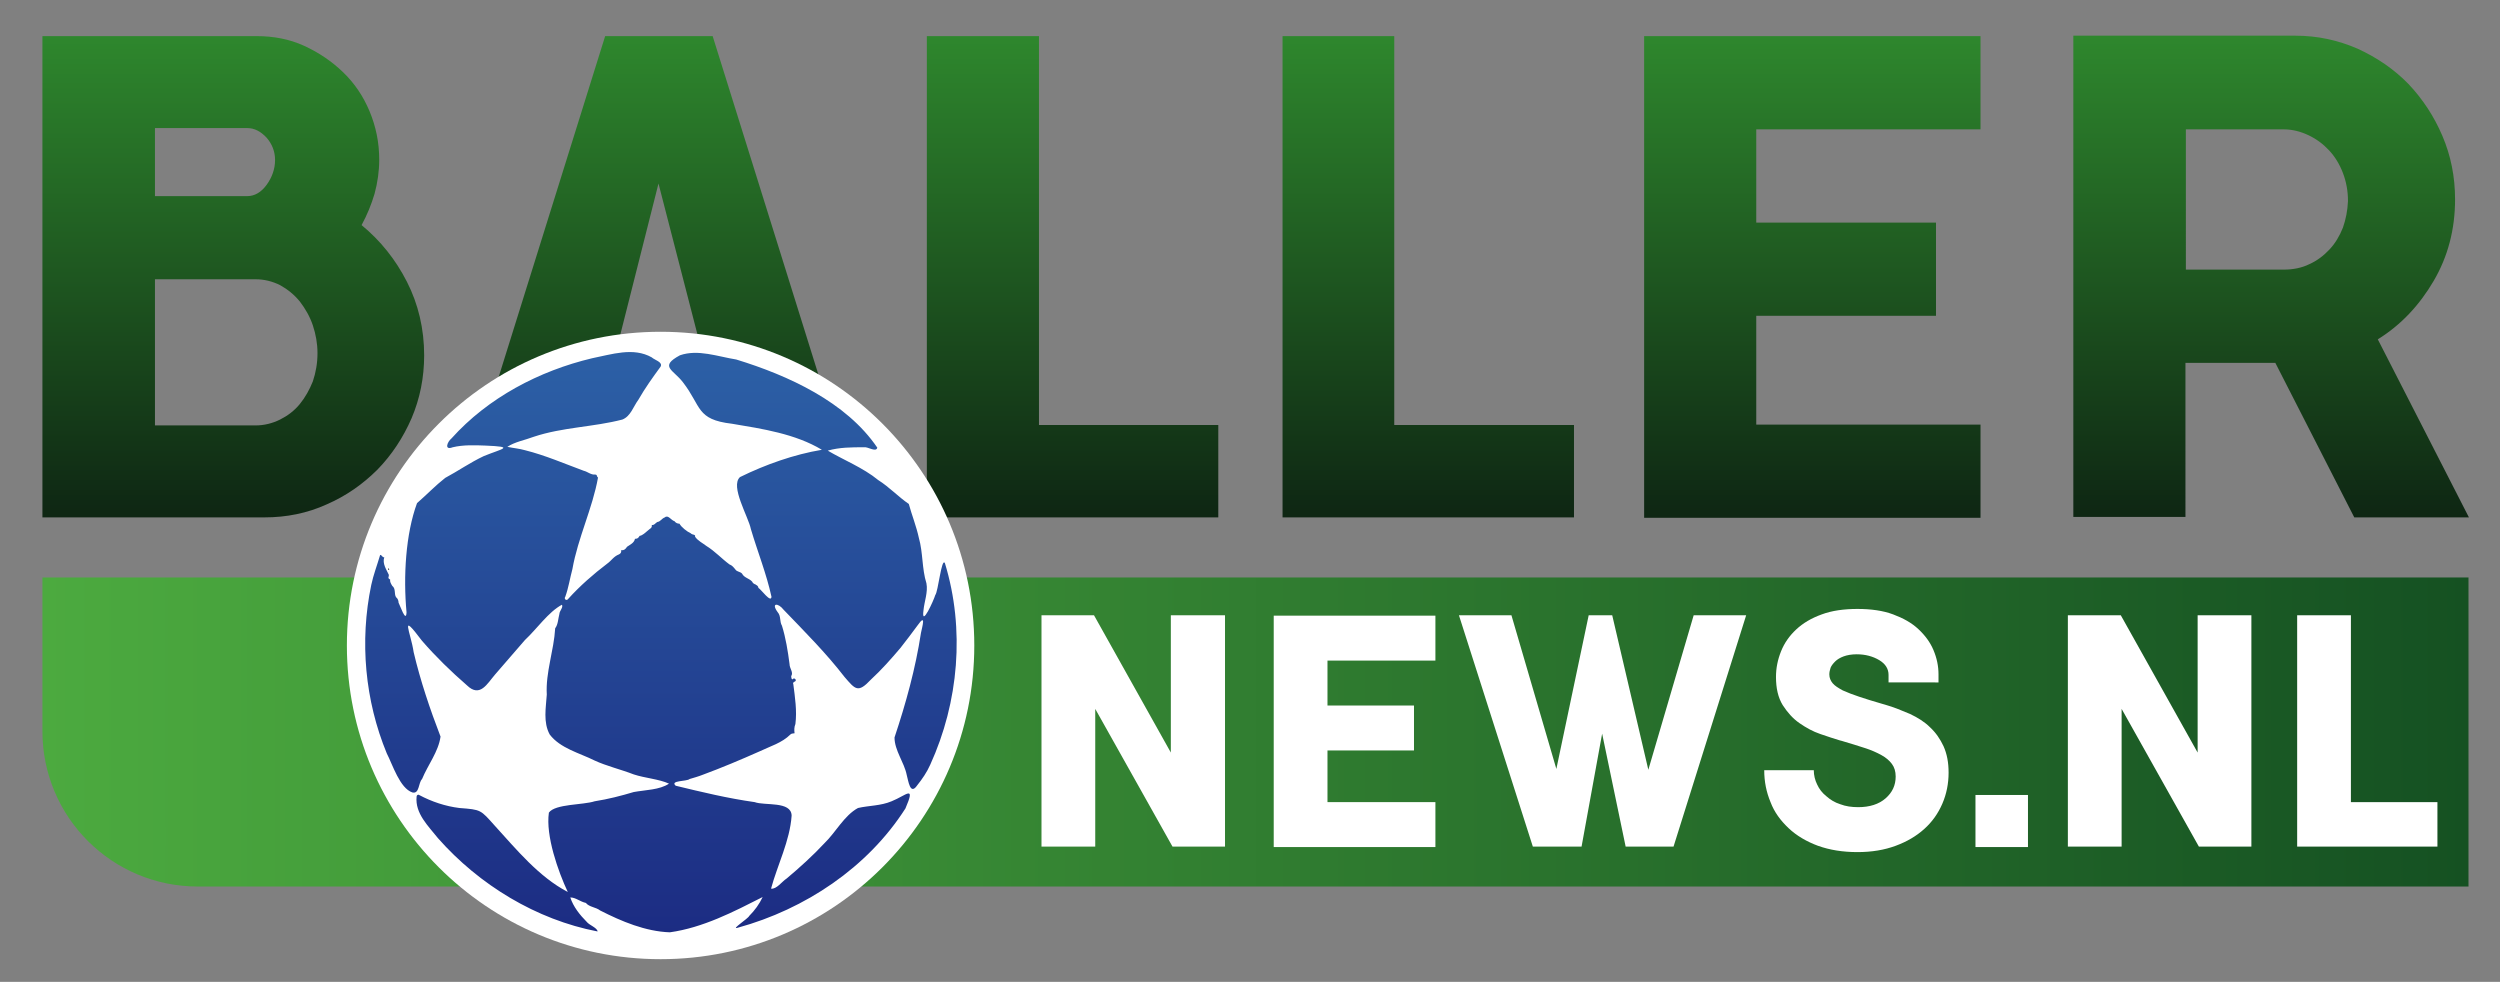 <?xml version="1.0" encoding="utf-8"?>
<!-- Generator: Adobe Illustrator 26.0.0, SVG Export Plug-In . SVG Version: 6.00 Build 0)  -->
<svg version="1.1" id="Laag_1" xmlns="http://www.w3.org/2000/svg" xmlns:xlink="http://www.w3.org/1999/xlink" x="0px" y="0px"
	 viewBox="0 0 595.3 233.8" style="enable-background:new 0 0 595.3 233.8;" xml:space="preserve">
<rect x="0" y="0" width="595.3" height="233.8" fill="#808080" stroke="none"/>
<style type="text/css">
	.st0{fill:url(#SVGID_1_);}
	.st1{fill:url(#SVGID_00000025406521342281296690000001141159767267178173_);}
	.st2{fill:#FFFFFF;}
	.st3{fill-rule:evenodd;clip-rule:evenodd;fill:#FFFFFF;}
	.st4{fill:url(#SVGID_00000007427626654325820830000010559735068366710667_);}
</style>
<g>
	<g>
		<linearGradient id="SVGID_1_" gradientUnits="userSpaceOnUse" x1="299.058" y1="8.64" x2="299.058" y2="123.253">
			<stop  offset="9.003964e-07" style="stop-color:#2E872D"/>
			<stop  offset="1" style="stop-color:#0E2613"/>
		</linearGradient>
		<path class="st0" d="M86.1,53.6c1.3-2.4,2.3-4.8,3.1-7.5c0.7-2.6,1.1-5.3,1.1-8.1c0-4.1-0.8-7.9-2.3-11.5
			c-1.5-3.6-3.6-6.7-6.3-9.3c-2.7-2.6-5.8-4.7-9.3-6.3c-3.5-1.6-7.3-2.3-11.3-2.3h-51v114.6h52.9c5.2,0,10.2-1,14.8-3.1
			c4.6-2,8.6-4.8,12.1-8.3c3.4-3.5,6.1-7.6,8.1-12.2c2-4.7,3-9.7,3-15c0-6.3-1.4-12.2-4.1-17.5C94.2,61.8,90.6,57.3,86.1,53.6z
			 M36.9,30.5h22c1.7,0,3.2,0.8,4.6,2.3c1.3,1.5,2,3.3,2,5.3c0,2.1-0.7,4.1-2,5.9c-1.3,1.8-2.9,2.7-4.6,2.7h-22V30.5z M74.5,90.8
			c-0.8,2-1.8,3.8-3.1,5.4c-1.3,1.6-2.9,2.8-4.7,3.7c-1.8,0.9-3.8,1.4-5.8,1.4h-24V66.5h24c2,0,4,0.5,5.8,1.4c1.8,1,3.4,2.3,4.7,3.9
			c1.3,1.7,2.4,3.6,3.1,5.7c0.7,2.1,1.1,4.3,1.1,6.6C75.6,86.5,75.2,88.7,74.5,90.8z M144.1,8.6l-35.8,114.6h26.7l5.8-20.6h32.2
			l5.8,20.6h26.7L169.7,8.6H144.1z M147.5,80.5l9.3-36.8l9.5,36.8H147.5z M247.3,101.2h42.8v22h-69.4V8.6h26.7V101.2z M332,101.2
			h42.8v22h-69.4V8.6H332V101.2z M391.5,8.6h80.1v22.2h-53.4V53h42.8v22.2h-42.8v25.9h53.4v22.2h-80.1V8.6z M566.2,80.8
			c5.5-3.4,9.9-8.1,13.3-13.9c3.4-5.8,5.1-12.3,5.1-19.4c0-5.4-1-10.4-3-15.1c-2-4.7-4.7-8.8-8.1-12.4c-3.4-3.5-7.5-6.3-12.1-8.4
			c-4.6-2-9.5-3.1-14.8-3.1h-52.9v114.6h26.7V86.4h21.4l18.8,36.8h27.3L566.2,80.8z M557.9,54.2c-0.8,2-1.8,3.7-3.2,5.2
			c-1.4,1.5-3,2.7-4.8,3.5c-1.8,0.9-3.9,1.3-6.1,1.3h-23.3V30.8h23.3c2,0,4,0.5,5.9,1.4c1.9,0.9,3.5,2.1,4.9,3.6
			c1.4,1.5,2.5,3.3,3.3,5.4c0.8,2.1,1.2,4.3,1.2,6.7C559,50.1,558.6,52.2,557.9,54.2z"/>
	</g>
</g>
<g>
	
		<linearGradient id="SVGID_00000173865309125691518970000002382462298372339885_" gradientUnits="userSpaceOnUse" x1="10.195" y1="174.3" x2="587.917" y2="174.3">
		<stop  offset="4.475343e-07" style="stop-color:#4CAA3F"/>
		<stop  offset="1" style="stop-color:#155122"/>
	</linearGradient>
	<path style="fill:url(#SVGID_00000173865309125691518970000002382462298372339885_);" d="M587.9,211.1H47.1c-20.4,0-37-16.5-37-37
		v-36.6h577.7V211.1z"/>
</g>
<g>
	<path class="st2" d="M278.9,146.5h12.8v55.1h-12.5l-18.4-32.8v32.8H248v-55.1h12.5l18.3,32.7V146.5z"/>
	<path class="st2" d="M316.1,191h25.7v10.7h-38.5v-55.1h38.5v10.7h-25.7v10.7h20.6v10.7h-20.6V191z"/>
	<path class="st2" d="M347.4,146.5h12.5l10.7,36.6l7.7-36.6h5.6l8.6,36.8l10.8-36.8h12.5l-17.3,55.1h-11.4l-5.6-26.9l-4.9,26.9
		h-11.6L347.4,146.5z"/>
	<path class="st2" d="M449.7,162.6v-1.9c0-1.4-0.7-2.6-2.2-3.5c-1.5-0.9-3.3-1.4-5.4-1.4c-1.2,0-2.3,0.2-3.1,0.5
		c-0.8,0.3-1.5,0.7-2,1.2c-0.5,0.5-0.9,1-1.1,1.5c-0.2,0.6-0.3,1.1-0.3,1.6c0,0.8,0.3,1.5,0.8,2.1c0.5,0.6,1.3,1.1,2.4,1.7
		c1.1,0.5,2.4,1,3.9,1.5c1.5,0.5,3.4,1.1,5.5,1.7l0.7,0.2c2.1,0.6,4,1.4,5.9,2.2c1.9,0.9,3.5,1.9,4.8,3.2c1.4,1.3,2.4,2.8,3.2,4.5
		c0.8,1.8,1.2,3.8,1.2,6.3c0,2.6-0.5,5.1-1.5,7.4c-1,2.3-2.4,4.3-4.3,6c-1.9,1.7-4.1,3-6.8,4c-2.7,1-5.7,1.5-9.1,1.5
		c-3.5,0-6.6-0.5-9.4-1.5c-2.7-1-5.1-2.4-7-4.2c-1.9-1.8-3.4-3.8-4.3-6.2c-1-2.4-1.5-4.9-1.5-7.6h11.8c0,1.2,0.3,2.4,0.8,3.4
		c0.5,1.1,1.2,2,2.2,2.8c0.9,0.8,2,1.5,3.3,1.9c1.3,0.5,2.7,0.7,4.3,0.7c2.7,0,4.9-0.7,6.5-2.1c1.6-1.4,2.4-3.1,2.4-5.2
		c0-1.2-0.3-2.2-0.9-3c-0.6-0.8-1.4-1.5-2.5-2.1s-2.4-1.2-4-1.7c-1.6-0.5-3.4-1.1-5.5-1.7l-0.4-0.1c-1.3-0.4-2.9-0.9-4.6-1.5
		c-1.8-0.6-3.4-1.5-5-2.6c-1.6-1.1-2.9-2.6-4-4.3c-1.1-1.8-1.6-4-1.6-6.7c0-2.1,0.4-4.1,1.2-6.1c0.8-2,2-3.7,3.6-5.2
		c1.6-1.5,3.6-2.7,6.1-3.6c2.4-0.9,5.3-1.3,8.5-1.3s6.1,0.4,8.5,1.3c2.4,0.9,4.4,2,6,3.5s2.8,3.1,3.6,5c0.8,1.9,1.2,3.8,1.2,5.8v1.9
		H449.7z"/>
	<path class="st2" d="M470.4,189.3h12.5v12.4h-12.5V189.3z"/>
	<path class="st2" d="M523.3,146.5h12.8v55.1h-12.5l-18.4-32.8v32.8h-12.8v-55.1H505l18.3,32.7V146.5z"/>
	<path class="st2" d="M547,146.5h12.8v44.5h20.6v10.6H547V146.5z"/>
</g>
<circle class="st3" cx="157.3" cy="153.7" r="74.7"/>
<g>
	<ellipse class="st2" cx="157.3" cy="153.7" rx="70.2" ry="69.8"/>
	<g>
		<g>
			
				<linearGradient id="SVGID_00000119115148109651634420000013108864501698314653_" gradientUnits="userSpaceOnUse" x1="157.332" y1="84.109" x2="157.332" y2="222.314">
				<stop  offset="4.475343e-07" style="stop-color:#2C60A6"/>
				<stop  offset="1" style="stop-color:#1C2C83"/>
			</linearGradient>
			<path style="fill:url(#SVGID_00000119115148109651634420000013108864501698314653_);" d="M135.8,213.7c0.7,2.2,2.3,4.2,3.9,5.8
				c0.6,0.8,2.5,1.4,2.6,2.3c-14.6-2.8-28.2-11.1-38-22.2c-2.3-2.9-5.5-5.9-5.1-9.9c0-0.3,0.3-0.6,0.6-0.4c3,1.6,6.3,2.7,9.6,3.1
				c5.2,0.4,5,0.4,8.4,4.2c5.2,5.7,10.5,12.2,17.4,15.8c-2.3-4.9-5.3-13.4-4.5-18.9c1.5-2.1,8.2-1.8,10.9-2.7
				c3.2-0.5,6.3-1.3,9.3-2.2c2.7-0.5,6.2-0.5,8.4-2c-2.4-1.1-5.7-1.3-8.4-2.2c-3.1-1.2-6.5-2-9.3-3.3c-3.6-1.8-8.2-2.9-10.7-6.2
				c-1.6-2.9-0.9-6.4-0.7-9.5c-0.3-5.3,1.7-10.5,2-15.8c0.7-0.9,0.7-2.3,1-3.4c0-0.7,1-1.6,0.6-2.2c-3.2,1.7-6,5.8-8.8,8.4
				c-2.4,2.7-4.7,5.5-7.1,8.2c-1.9,2.2-3.6,5.6-6.7,2.6c-3.8-3.3-7.4-6.8-10.7-10.6c-5.5-7.3-2.7-2.1-2,2.7
				c1.6,6.8,3.9,13.6,6.4,20.1c-0.5,3.6-3,6.7-4.4,10.1c-0.9,0.9-0.6,3.6-2.3,3.2c-3-1-4.7-6.6-6.1-9.3c-5.2-12.6-6.5-26.7-3.7-40.1
				c0.5-2.4,1.4-4.7,2.1-7.1c0.3-0.3,0.5,0.6,1,0.5c-0.5,1.5,0.5,2.9,1.1,4.2c0,0.6-0.4,0.7,0.3,1.1c-0.1,0.5,0.2,1,0.5,1.5
				c0.9,0.7,0.4,1.9,0.9,2.7c0.4,0.3,0.6,0.8,0.6,1.3c0.3,0.5,1.8,5,1.9,2.3c-0.8-8.5-0.2-18.7,2.5-26c2.3-2,4.4-4.2,6.7-6
				c3-1.6,6-3.7,9.2-5.2c4.4-1.8,7.6-2.2,0.4-2.5c-2.6-0.1-5.3-0.2-7.8,0.4c-2.1,0.8-1.3-1.3-0.3-2.1c8.7-9.7,20.9-16.1,33.5-19.1
				c4.6-0.9,9.8-2.7,14.2-0.2c0.6,0.6,2.7,1.1,2.1,2.2c-1.9,2.6-3.7,5.1-5.3,7.9c-1.2,1.6-1.8,3.9-3.8,4.7
				c-6.9,1.8-14.2,1.8-21.1,4.1c-2.1,0.8-4.5,1.2-6.3,2.4c1.4,0.3,2.8,0.4,4.2,0.8c4.8,1.2,9.4,3.2,14,4.9c0.9,0.2,1.7,1,2.7,0.9
				c0.6,0,0.3,0.5,0.7,0.7c-1.3,7.3-4.8,14.4-6.1,21.8c-0.6,2.2-0.9,4.4-1.7,6.6c-0.4,0.5,0.3,1.1,0.7,0.5c2.8-3.1,6-5.9,9.3-8.4
				c1-0.7,1.5-1.7,2.8-2.2c0.4-0.2,0.6-0.5,0.5-1c0.7,0.1,1.1-0.3,1.4-0.8c0.7-0.5,1.7-0.9,1.9-1.9c0.6,0,0.8-0.2,1.1-0.7
				c0.7-0.1,1.4-0.8,2-1.3c0.5-0.5,1-0.5,0.9-1.3c0.6,0.1,0.8-0.4,1.3-0.7c0.8-0.1,1-0.8,1.8-1.1c0.8-0.7,1.5,0.7,2.3,0.9
				c0.3,0.4,0.7,0.6,1.2,0.6c0.4,0.8,1.8,1.9,2.7,2.3c0.3,0.4,1.2,0.2,1,0.8c0.7,1,1.8,1.5,2.7,2.2c2.1,1.3,3.6,3,5.5,4.4
				c0.6,0.2,1,0.7,1.4,1.2c0.4,0.6,1.2,0.5,1.6,1c0.5,1,1.7,1.1,2.4,1.9c0.3,0.8,1.4,0.6,1.5,1.5c0.6,0.3,3,3.7,3.1,2.1
				c-1.2-5.5-3.3-10.7-4.9-16.1c-0.6-3-5-10.2-2.6-12.4c6.1-3,12.9-5.4,19.5-6.5c-6.3-3.8-14.2-5-21.4-6.2c-8.6-1-7.2-4.1-11.7-9.9
				c-2.3-3-5.7-3.7-0.7-6.4c4.3-1.5,9,0.3,13.4,1c12.4,3.8,26.2,10.1,33.6,21c-0.3,1.2-2.3-0.3-3.2-0.1c-2.9,0-5.8,0-8.6,0.8
				c3.5,2.1,8.5,4.1,12,7c2.7,1.7,4.8,4,7.3,5.7c0.7,2.6,1.8,5.3,2.4,8.1c1,3.5,0.7,7.3,1.8,10.8c0.4,2.1-0.5,4.3-0.7,6.4
				c-0.6,4.4,2.5-2.5,2.8-3.6c0.7-0.8,1.5-9.1,2.3-7.6c4.8,15.7,3.3,33.1-3.5,48c-0.8,1.8-1.9,3.4-3.1,4.9c-1.7,2.5-2.1-1.1-2.5-2.5
				c-0.6-3-2.9-5.8-2.9-8.9c2.7-8.1,5-16.4,6.3-24.9c0.3-1.5,1.3-4.8-0.8-1.8c-1.3,1.8-2.7,3.6-4.1,5.4c-2.2,2.6-4.5,5.2-7,7.5
				c-3.1,3.3-3.7,2.4-6.3-0.6c-4.4-5.7-9.5-10.8-14.5-16c-1.3-1.7-3.1-1.7-1.4,0.6c0.8,0.9,0.4,2.2,1,3.2c0.9,2.9,1.4,6,1.8,9.1
				c0,1.1,1,2,0.4,2.9c0,0.3,0.1,1.1,0.5,0.6c0.3-0.2,0.8,0.3,0.5,0.6c-0.3,0.2-0.7,0.3-0.5,0.7c0.4,3.1,0.9,6.4,0.5,9.5
				c-0.3,0.7-0.3,1.5-0.2,2.2c-0.4,0.1-0.7,0-1,0.3c-2,2-4.8,2.8-7.3,4c-4.5,2-9,3.9-13.6,5.6c-1,0.4-2.1,0.7-3.1,1
				c-0.6,0.6-4.8,0.3-3.3,1.6c6.2,1.5,12.4,3,18.8,3.9c2.4,0.9,8.7-0.3,8.8,3.2c-0.4,6-3.4,11.8-4.9,17.4c1.3,0.2,2.6-1.7,3.7-2.4
				c3.1-2.6,6.2-5.4,9-8.4c2.7-2.6,4.7-6.6,8-8.4c2.6-0.6,5.4-0.5,8-1.6c3.5-1.4,5.8-4.1,3.3,1.7c-9,14.1-23.9,24-39.9,28.4
				c-1.9,0.6,2.5-2.2,2.7-2.8c1.3-1.3,2.4-2.8,3.2-4.5c-6.9,3.5-14.2,7.3-22.1,8.4c-5.8-0.2-11.5-2.6-16.6-5.2
				c-1-0.8-2.6-0.8-3.4-1.8C138.1,214.7,137.1,213.7,135.8,213.7z"/>
		</g>
		<path d="M92.7,135.6c-0.3,0.1-0.3,0.1-0.3-0.2C92.6,135.3,92.6,135.5,92.7,135.6z"/>
		<path d="M179.9,139.1c-0.1,0.1-0.1,0.1-0.1-0.1C179.8,139,179.8,139.1,179.9,139.1z"/>
		<path d="M218.2,152C218.2,152,218.2,152,218.2,152C218.2,152.1,218.2,152.1,218.2,152z"/>
		<path d="M199.6,164.3C199.6,164.4,199.5,164.4,199.6,164.3C199.5,164.3,199.5,164.3,199.6,164.3z"/>
		<path d="M185,109.7L185,109.7C185,109.6,185,109.6,185,109.7z"/>
		<path d="M163.5,126.1C163.5,126,163.5,126.1,163.5,126.1C163.5,126.1,163.5,126.1,163.5,126.1z"/>
	</g>
</g>
</svg>
